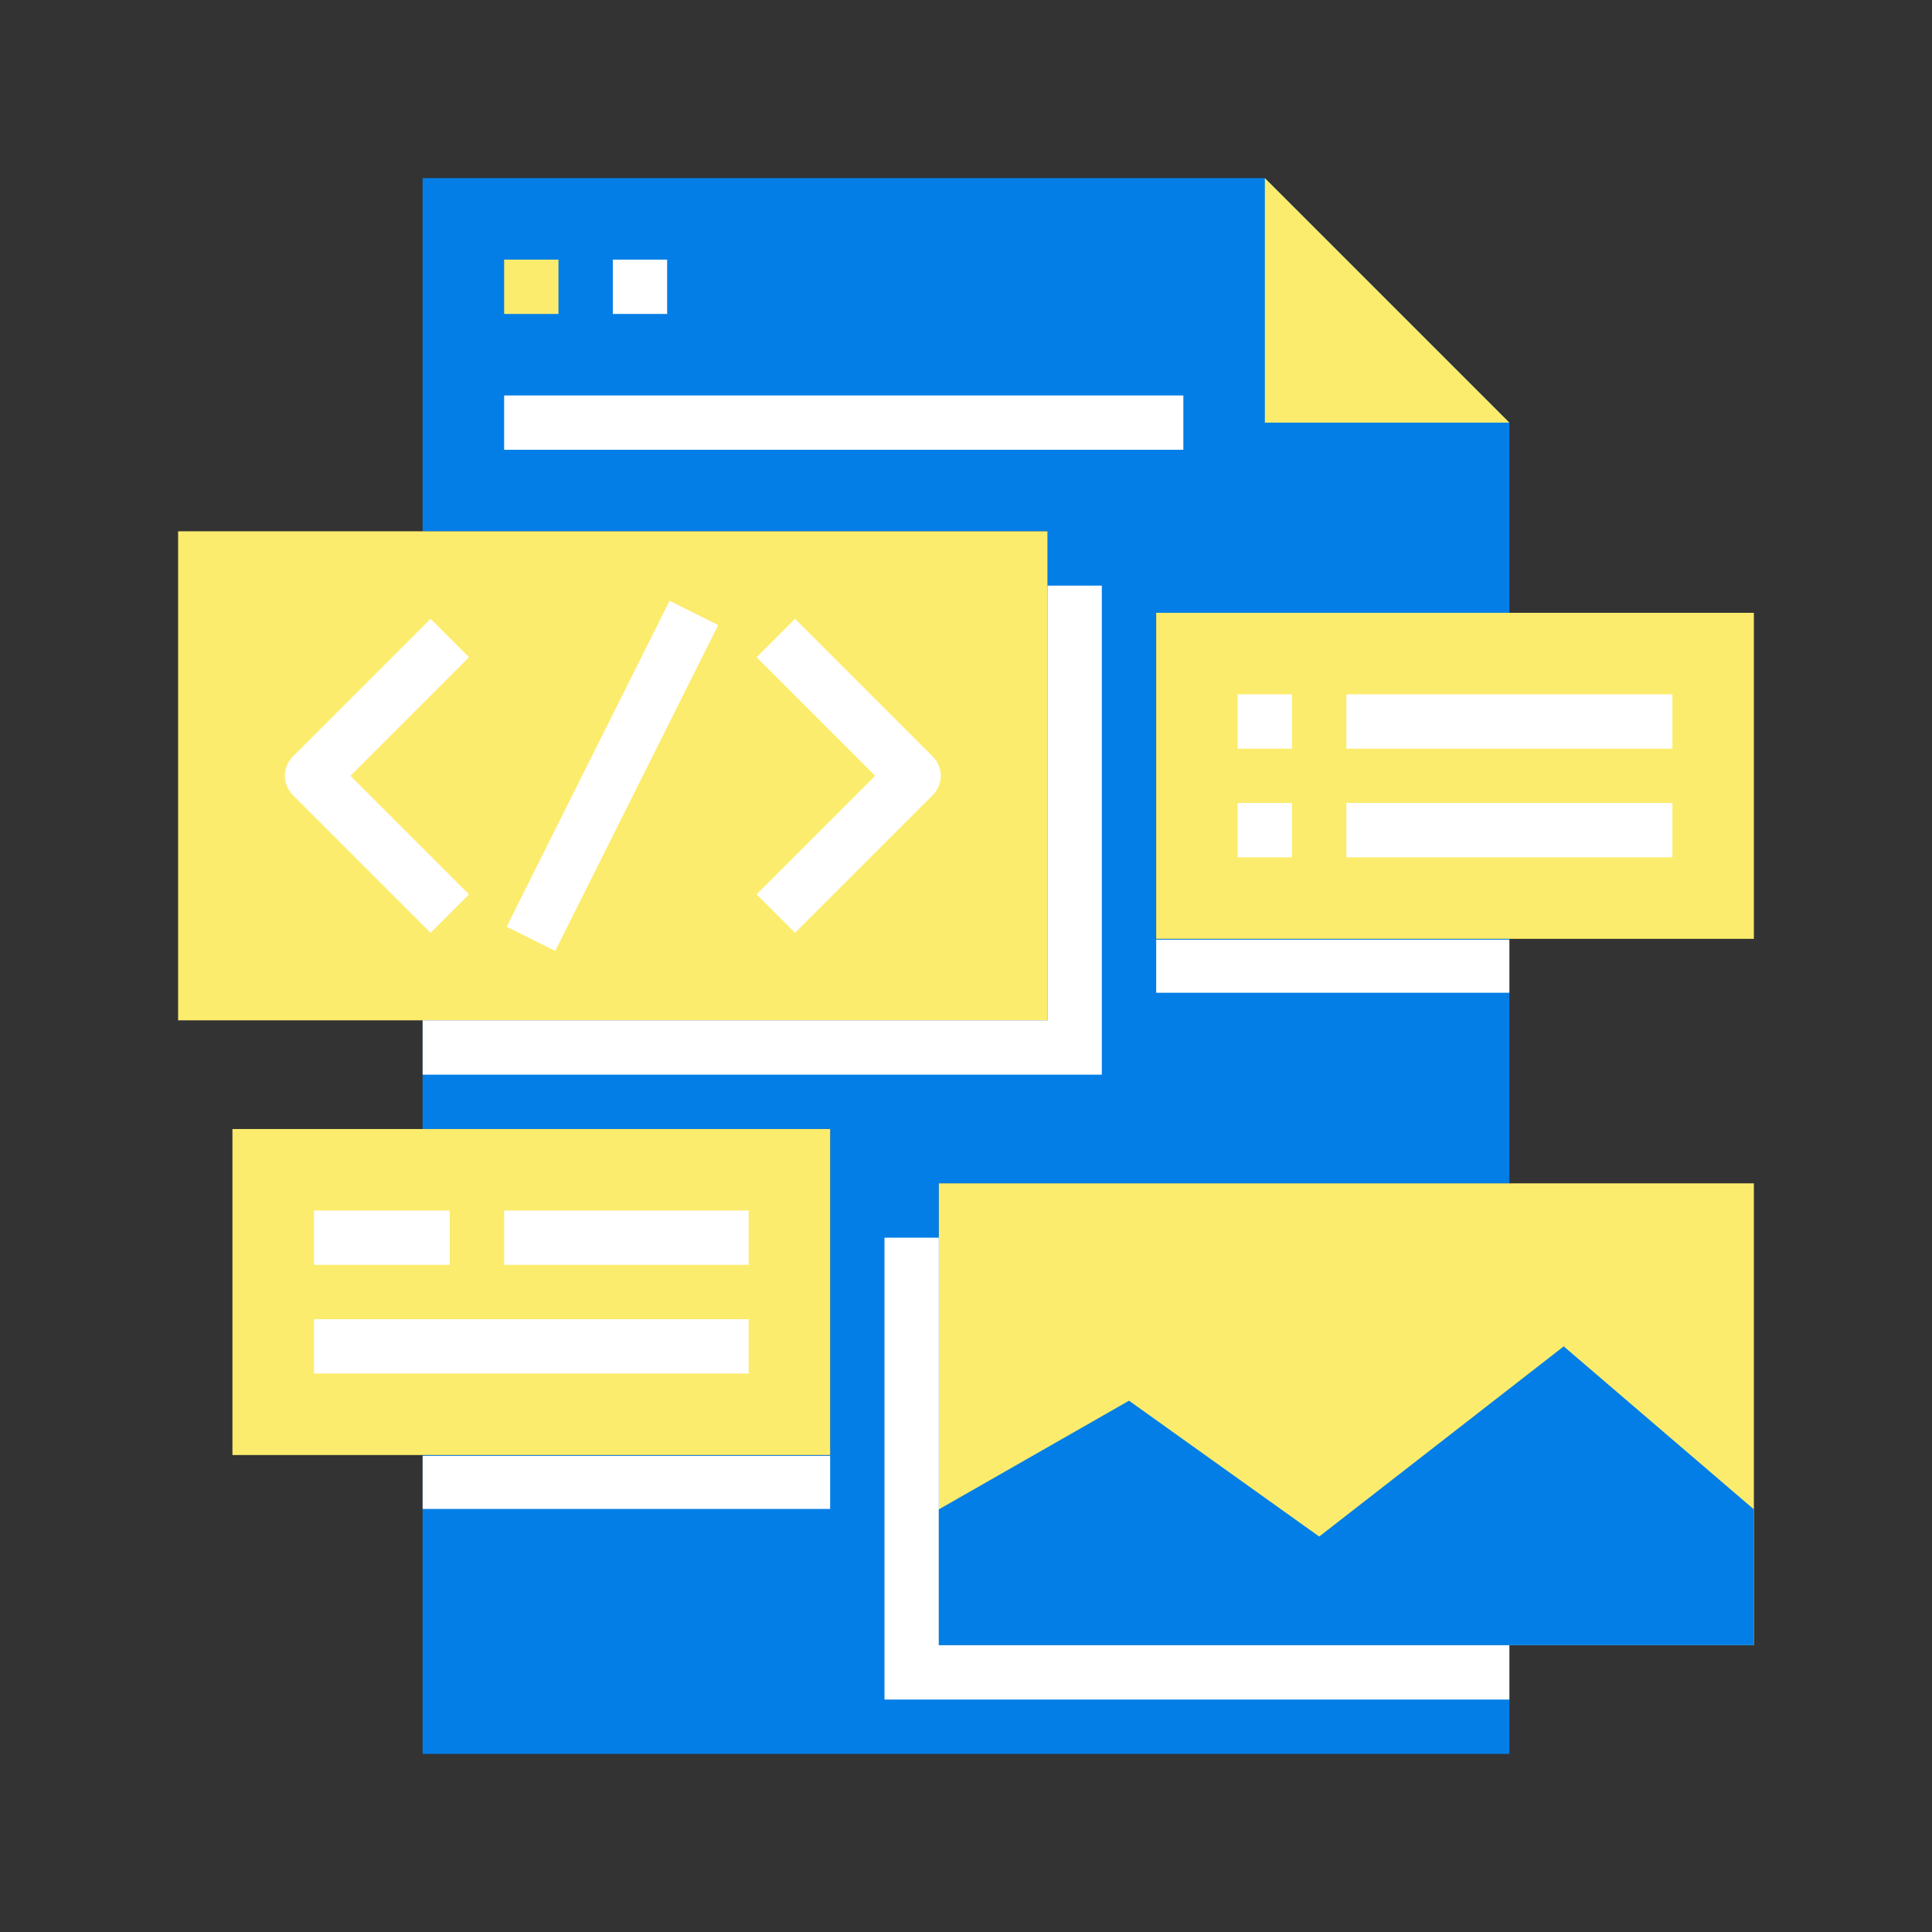 <svg width="100" height="100" viewBox="0 0 100 100" fill="none" xmlns="http://www.w3.org/2000/svg">
<rect x="0" y="0" width="100" height="100" fill="#333333" stroke="none"/>
<path d="M41.574 90.781H78.125V85.156H48.594V61.25H78.125V48.594H59.844V31.719H78.125V21.875L65.469 9.219H21.875V27.5H54.219V52.812H21.875V58.438H42.969V75.312H21.875V90.781H33.091H35.904H38.761H41.574Z" fill="#037EE6"/>
<path d="M78.125 21.875H65.469V9.219L78.125 21.875Z" fill="#FCEC6D"/>
<path d="M26.094 13.438H28.906V16.25H26.094V13.438Z" fill="#FCEC6D"/>
<path d="M31.719 13.438H34.531V16.25H31.719V13.438Z" fill="white"/>
<path d="M37.344 13.438H40.156V16.25H37.344V13.438Z" fill="#037EE6"/>
<path d="M26.094 20.469H61.25V23.281H26.094V20.469Z" fill="white"/>
<path d="M9.219 27.5H54.219V52.812H9.219V27.5Z" fill="#FCEC6D"/>
<path d="M57.031 30.312V55.625H21.875V52.812H54.219V30.312H57.031Z" fill="white"/>
<path d="M12.031 58.438H42.969V75.312H12.031V58.438Z" fill="#FCEC6D"/>
<path d="M59.844 31.719H90.781V48.594H59.844V31.719Z" fill="#FCEC6D"/>
<path d="M59.844 48.637H78.125V51.384H59.844V48.637Z" fill="white"/>
<path d="M21.875 75.356H42.969V78.103H21.875V75.356Z" fill="white"/>
<path d="M48.594 61.25H90.781V85.156H48.594V61.25Z" fill="#FCEC6D"/>
<path d="M78.125 85.156V87.969H45.781V64.062H48.594V85.156H78.125Z" fill="white"/>
<path d="M64.062 35.938H66.875V38.75H64.062V35.938Z" fill="white"/>
<path d="M69.688 35.938H86.562V38.75H69.688V35.938Z" fill="white"/>
<path d="M64.062 41.562H66.875V44.375H64.062V41.562Z" fill="white"/>
<path d="M69.688 41.562H86.562V44.375H69.688V41.562Z" fill="white"/>
<path d="M16.25 62.656H23.281V65.469H16.25V62.656Z" fill="white"/>
<path d="M26.094 62.656H38.75V65.469H26.094V62.656Z" fill="white"/>
<path d="M16.25 68.281H38.75V71.094H16.25V68.281Z" fill="white"/>
<path d="M68.281 79.531L58.438 72.5L48.594 78.125V85.156H90.781V78.125L80.938 69.688L68.281 79.531Z" fill="#037EE6"/>
<path d="M68.281 72.5C69.835 72.5 71.094 71.241 71.094 69.688C71.094 68.134 69.835 66.875 68.281 66.875C66.728 66.875 65.469 68.134 65.469 69.688C65.469 71.241 66.728 72.5 68.281 72.5Z" fill="#FCEC6D"/>
<path d="M22.287 48.282L15.156 41.151C14.892 40.887 14.744 40.529 14.744 40.156C14.744 39.783 14.892 39.426 15.156 39.162L22.287 32.031L24.276 34.019L18.139 40.156L24.276 46.293L22.287 48.282Z" fill="white"/>
<path d="M41.151 48.282L39.162 46.293L45.299 40.156L39.162 34.019L41.151 32.031L48.282 39.162C48.545 39.426 48.693 39.783 48.693 40.156C48.693 40.529 48.545 40.887 48.282 41.151L41.151 48.282Z" fill="white"/>
<path d="M26.224 47.965L34.657 31.099L37.172 32.356L28.738 49.222L26.224 47.965Z" fill="white"/>
</svg>
